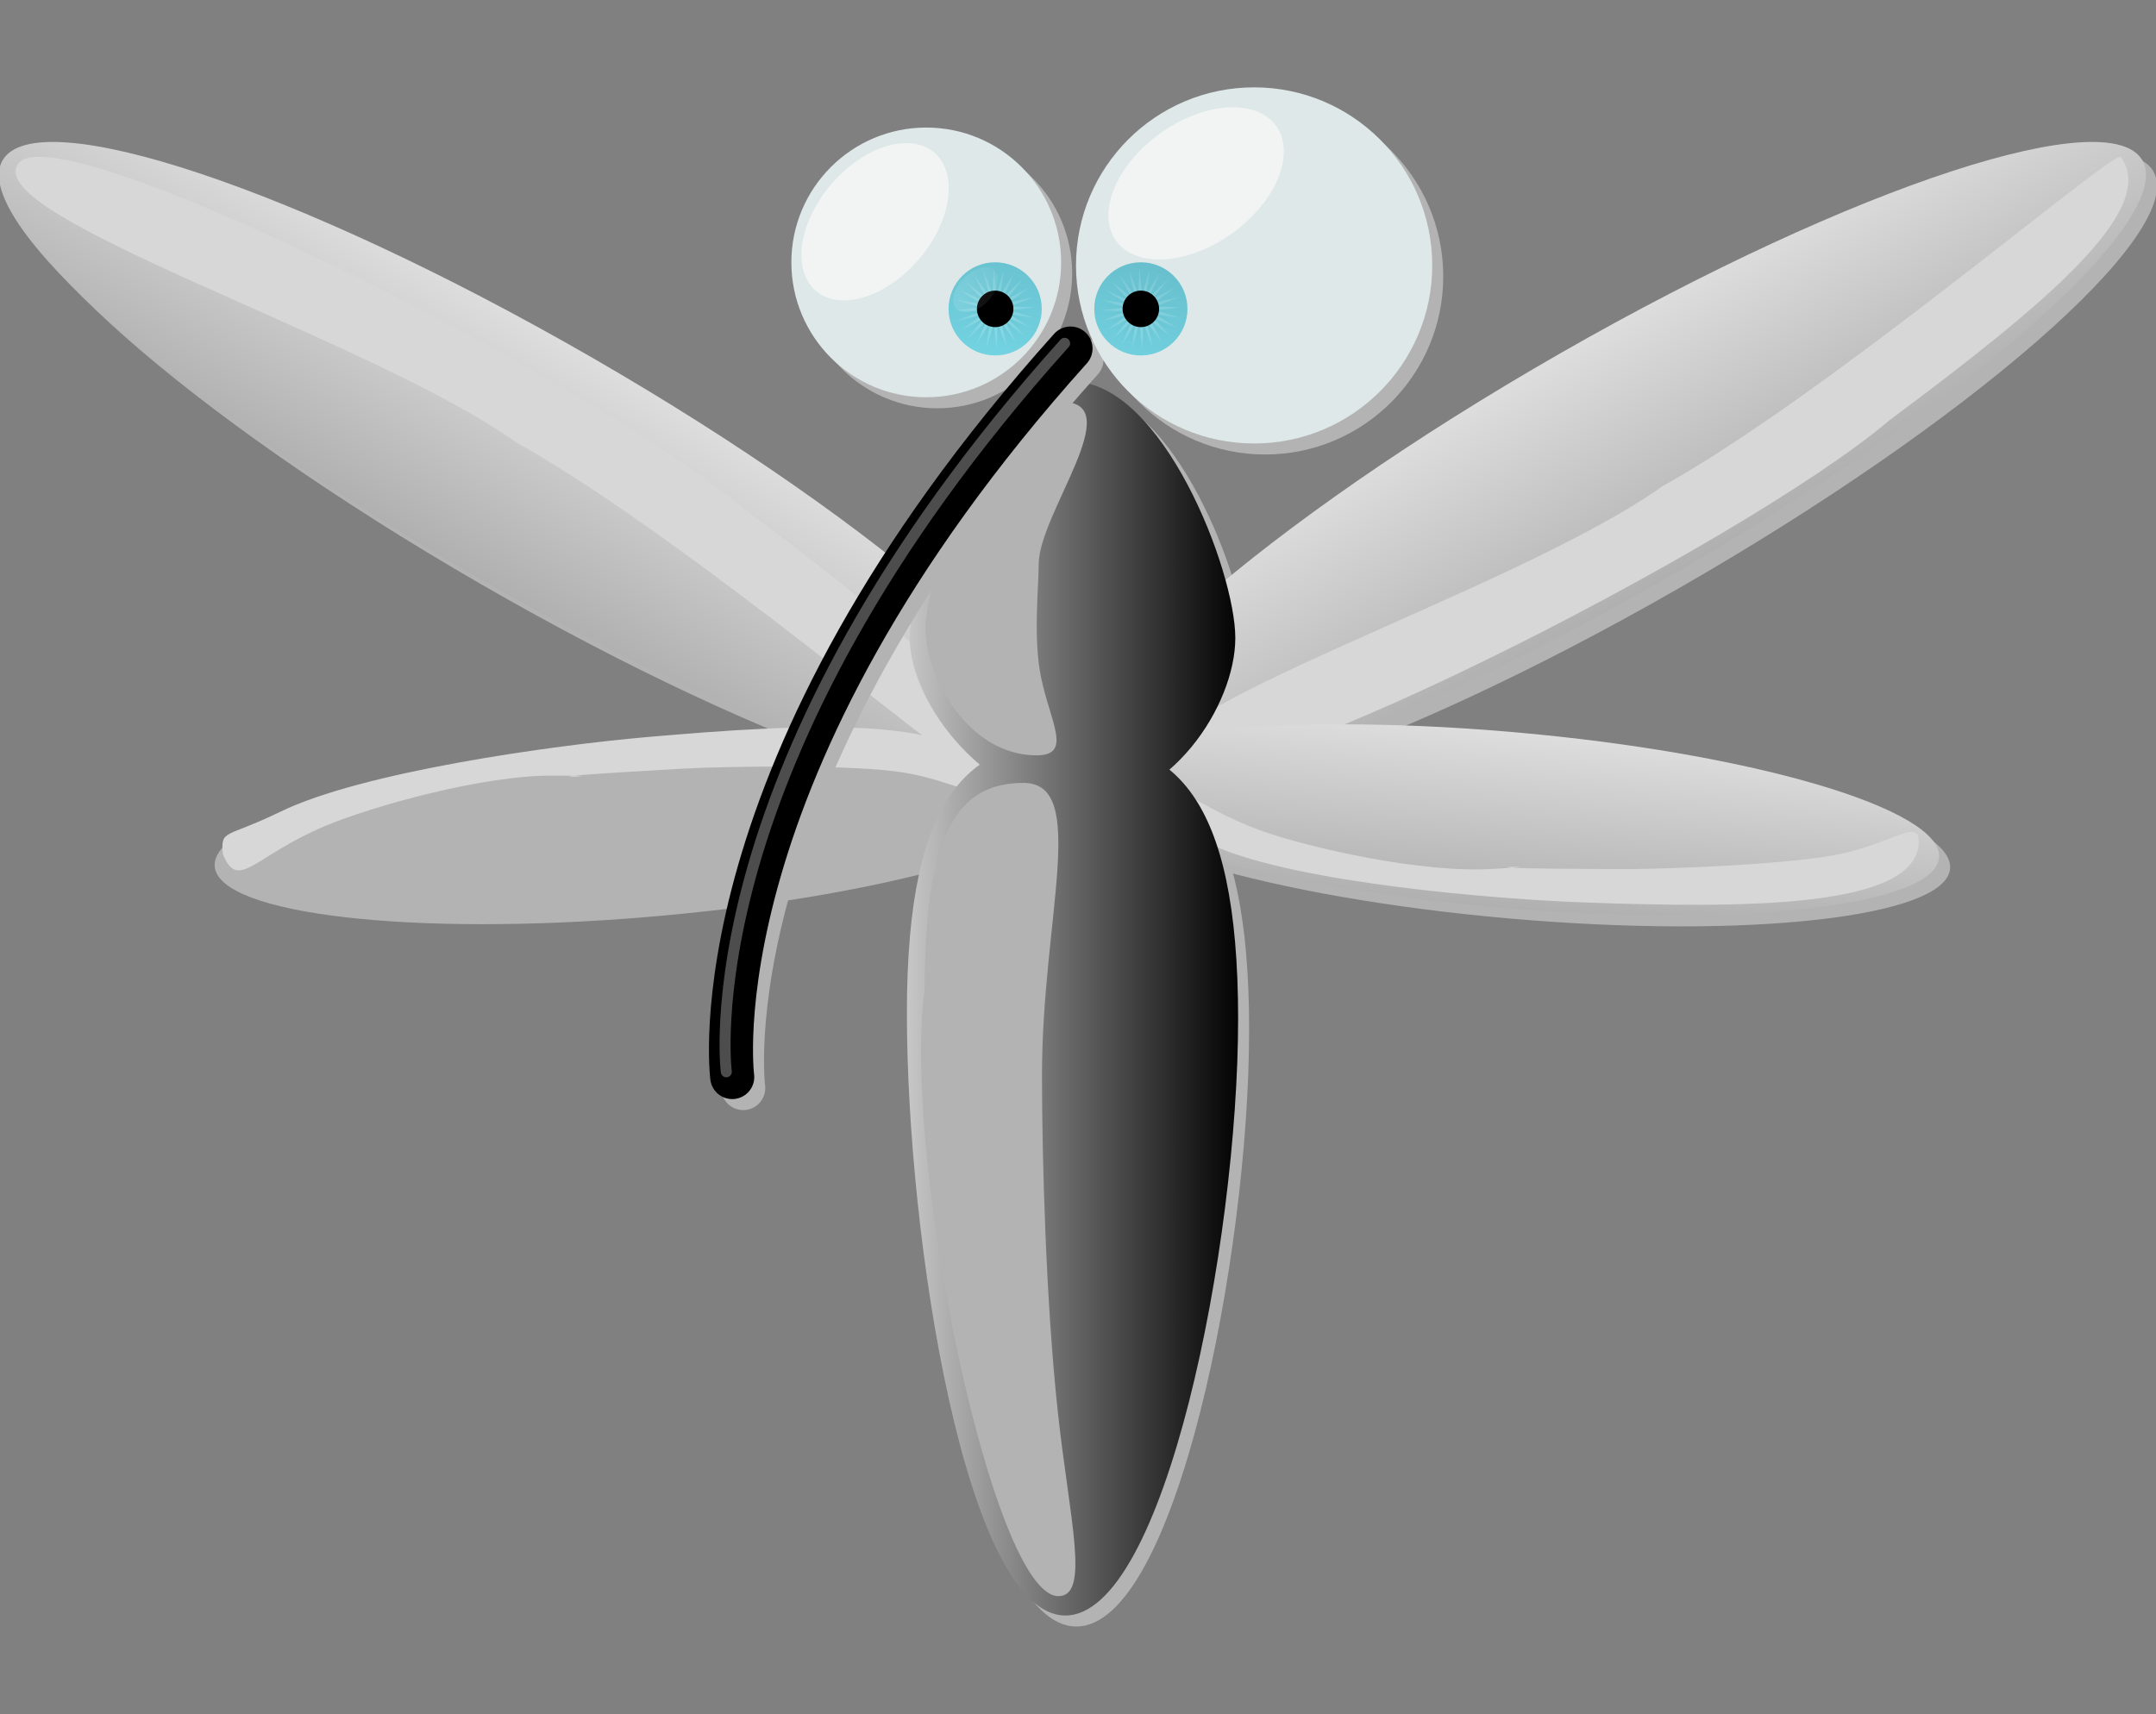<?xml version="1.0" encoding="UTF-8"?>
<svg version="1.0" viewBox="0 0 391.58 311.38" xmlns="http://www.w3.org/2000/svg" xmlns:xlink="http://www.w3.org/1999/xlink">
<rect x="0" y="0" width="391.58" height="311.38" fill="#808080" stroke="none"/>
<defs>
<linearGradient id="b">
<stop offset="0"/>
<stop stop-color="#fff" offset="1"/>
</linearGradient>
<linearGradient id="a">
<stop stop-color="#fff" offset="0"/>
<stop stop-color="#fff" stop-opacity="0" offset="1"/>
</linearGradient>
<linearGradient id="e">
<stop stop-opacity=".251" offset="0"/>
<stop stop-opacity="0" offset="1"/>
</linearGradient>
<linearGradient id="d">
<stop stop-color="#fff" stop-opacity=".373" offset="0"/>
<stop stop-color="#fff" stop-opacity=".094" offset="1"/>
</linearGradient>
<linearGradient id="f">
<stop stop-color="#24424c" offset="0"/>
<stop stop-color="#79dfee" offset="1"/>
</linearGradient>
<linearGradient id="s" x1="130.21" x2="522.79" y1="396.63" y2="396.63" gradientTransform="translate(-.057 -.064)" gradientUnits="userSpaceOnUse" xlink:href="#b"/>
<linearGradient id="r" x1="130.21" x2="522.79" y1="396.63" y2="396.63" gradientTransform="translate(.057 .064)" gradientUnits="userSpaceOnUse" xlink:href="#b"/>
<linearGradient id="c" x1="130.21" x2="522.79" y1="396.63" y2="396.63" gradientTransform="translate(-.014 -.103)" gradientUnits="userSpaceOnUse" xlink:href="#b"/>
<linearGradient id="g" x1="369.56" x2="431.44" y1="464.06" y2="464.06" gradientTransform="translate(-2.865e-6)" gradientUnits="userSpaceOnUse">
<stop stop-color="#cacaca" offset="0"/>
<stop offset="1"/>
</linearGradient>
<radialGradient id="q" cx="147.9" cy="259.77" r="227.54" gradientTransform="matrix(19.527 0 0 19.527 -3128.7 185.19)" gradientUnits="userSpaceOnUse" xlink:href="#f" spreadMethod="reflect"/>
<radialGradient id="p" cx="-235.12" cy="409.57" r="206.68" gradientTransform="matrix(31.748 -4.325 4.325 31.748 5815.2 -7441.8)" gradientUnits="userSpaceOnUse" xlink:href="#e"/>
<radialGradient id="o" cx="-235.12" cy="409.57" r="206.68" gradientTransform="matrix(32.012 0 0 32.012 6882.2 -7434.8)" gradientUnits="userSpaceOnUse" xlink:href="#d"/>
<radialGradient id="n" cx="-209.52" cy="340.36" r="103.34" fx="-207.43" fy="302.83" gradientTransform="matrix(34.166 -9.2671e-6 5.3332e-6 19.663 3944.9 -7030.1)" gradientUnits="userSpaceOnUse" xlink:href="#a"/>
<radialGradient id="m" cx="-205.8" cy="344.59" r="103.34" fx="-200.76" fy="374.53" gradientTransform="matrix(25.837 -6.923 4.8 17.914 3324 5164.4)" gradientUnits="userSpaceOnUse" xlink:href="#a"/>
<radialGradient id="l" cx="147.9" cy="259.77" r="227.54" gradientTransform="matrix(19.527 0 0 19.527 -3834.8 185.19)" gradientUnits="userSpaceOnUse" xlink:href="#f" spreadMethod="reflect"/>
<radialGradient id="k" cx="-235.12" cy="409.57" r="206.68" gradientTransform="matrix(31.748 -4.325 4.325 31.748 4952.9 -7324.3)" gradientUnits="userSpaceOnUse" xlink:href="#e"/>
<radialGradient id="j" cx="-235.12" cy="409.57" r="206.68" gradientTransform="matrix(32.012 0 0 32.012 6138.1 -7434.8)" gradientUnits="userSpaceOnUse" xlink:href="#d"/>
<radialGradient id="i" cx="-209.52" cy="340.36" r="103.34" fx="-207.43" fy="302.83" gradientTransform="matrix(34.166 -9.2671e-6 5.3332e-6 19.663 3553.7 -7421.3)" gradientUnits="userSpaceOnUse" xlink:href="#a"/>
<radialGradient id="h" cx="-205.8" cy="344.59" r="103.34" fx="-200.76" fy="374.53" gradientTransform="matrix(25.837 -6.923 4.8 17.914 2460.6 4933)" gradientUnits="userSpaceOnUse" xlink:href="#a"/>
</defs>
<g transform="translate(-205.78 -282.62)">
<g transform="translate(2,2)" fill="#b3b3b3">
<path transform="matrix(-.321 -.557 -.866 .5 1197.6 287.42)" d="m471 643.55c0.316 61.295-15.096 111.8-34.424 112.8-19.327 1.001-35.251-47.877-35.567-109.17-0.316-61.295 15.096-111.8 34.424-112.8 19.259-0.997 35.153 47.544 35.564 108.62"/>
<path d="m507.63 371.01c-26.791 19.079-97.664 41.109-90.508 50.716 7.155 9.607 104.67-39.721 131.79-62.725 27.776-20.722 49.188-38.26 42.033-47.866-1.243-1.395-52.581 42.767-83.314 59.876z" fill-rule="evenodd"/>
<path transform="matrix(.321 -.557 .866 .5 -396.47 287.42)" d="m471 645.36c0 61.304-15.67 111-35 111s-35-49.696-35-111 15.67-111 35-111c19.243 0 34.877 49.268 34.999 110.3"/>
<path d="m299.63 363.05c-26.791-19.079-97.664-41.109-90.508-50.716 7.155-9.607 104.67 39.721 131.79 62.725 27.776 20.722 49.188 38.26 42.033 47.866-1.243 1.395-52.581-42.767-83.314-59.876z" fill-rule="evenodd"/>
<g transform="translate(-2)">
<g fill="#b3b3b3">
<path transform="matrix(.98 0 0 .98 220.19 167.26)" d="m184 166.36c0 13.807-11.193 25-25 25s-25-11.193-25-25 11.193-25 25-25c13.745 0 24.912 11.096 25 24.841"/>
<path transform="matrix(.455 -.007 -.25 .649 335.96 216.05)" d="m185.8 166.36c0 12.152-11.998 22.004-26.798 22.004s-26.798-9.851-26.798-22.004c0-12.152 11.998-22.004 26.798-22.004 14.717 0 26.68 9.745 26.797 21.829"/>
<g transform="matrix(.031 0 0 .031 377.45 315.43)">
<g fill="#b3b3b3">
<path transform="matrix(1.2 0 0 1.2 194.6 214.51)" d="m375.44 259.77c0 125.67-101.87 227.54-227.54 227.54s-227.54-101.87-227.54-227.54 101.87-227.54 227.54-227.54 227.54 101.87 227.54 227.54z"/>
<path transform="matrix(.965 .131 -.131 .965 652.65 162.02)" d="m-28.442 401.98-133.28 14.521 128.2 39.23-132.5-20.469 113.68 71.074-122.68-54.064 91.408 98.074-104.51-83.974 62.91 118.39-79.215-108.16 30.125 130.64-48.521-124.98-4.713 133.98-14.521-133.28-39.23 128.2 20.469-132.5-71.074 113.68 54.064-122.68-98.074 91.408 83.974-104.51-118.39 62.91 108.16-79.215-130.64 30.125 124.98-48.521-133.98-4.713 133.28-14.521-128.2-39.23 132.5 20.469-113.68-71.074 122.68 54.064-91.408-98.074 104.51 83.974-62.91-118.39 79.215 108.16-30.125-130.64 48.521 124.98 4.713-133.98 14.521 133.28 39.23-128.2-20.469 132.5 71.074-113.68-54.064 122.68 98.074-91.408-83.974 104.51 118.39-62.91-108.16 79.215 130.64-30.125-124.98 48.521z"/>
<path transform="matrix(1.139 0 0 1.139 639.76 59.846)" d="m-28.442 401.98-133.28 14.521 128.2 39.23-132.5-20.469 113.68 71.074-122.68-54.064 91.408 98.074-104.51-83.974 62.91 118.39-79.215-108.16 30.125 130.64-48.521-124.98-4.713 133.98-14.521-133.28-39.23 128.2 20.469-132.5-71.074 113.68 54.064-122.68-98.074 91.408 83.974-104.51-118.39 62.91 108.16-79.215-130.64 30.125 124.98-48.521-133.98-4.713 133.28-14.521-128.2-39.23 132.5 20.469-113.68-71.074 122.68 54.064-91.408-98.074 104.51 83.974-62.91-118.39 79.215 108.16-30.125-130.64 48.521 124.98 4.713-133.98 14.521 133.28 39.23-128.2-20.469 132.5 71.074-113.68-54.064 122.68 98.074-91.408-83.974 104.51 118.39-62.91-108.16 79.215 130.64-30.125-124.98 48.521z"/>
<path transform="matrix(.47 0 0 .47 302.55 404.11)" d="m375.44 259.77c0 125.67-101.87 227.54-227.54 227.54s-227.54-101.87-227.54-227.54 101.87-227.54 227.54-227.54 227.54 101.87 227.54 227.54z"/>
<path transform="matrix(1.083 -1.083 1.083 1.083 116.83 -181.39)" d="m-106.18 340.36c0 35.082-46.267 63.521-103.34 63.521s-103.34-28.439-103.34-63.521 46.267-63.521 103.34-63.521 103.34 28.439 103.34 63.521z"/>
<path transform="matrix(.916 -.245 .245 .916 585.31 336.34)" d="m-106.18 340.36c0 35.082-46.267 63.521-103.34 63.521s-103.34-28.439-103.34-63.521 46.267-63.521 103.34-63.521 103.34 28.439 103.34 63.521z"/>
</g>
</g>
<path transform="matrix(1.294 0 0 1.294 229.81 115.57)" d="m184 166.36c0 13.807-11.193 25-25 25s-25-11.193-25-25 11.193-25 25-25c13.745 0 24.912 11.096 25 24.841"/>
<path transform="matrix(.635 .094 -.496 .846 408.32 164.69)" d="m185.8 166.36c0 12.152-11.998 22.004-26.798 22.004s-26.798-9.851-26.798-22.004c0-12.152 11.998-22.004 26.798-22.004 14.717 0 26.68 9.745 26.797 21.829"/>
<g transform="matrix(.031 0 0 .031 403.45 315.43)">
<g fill="#b3b3b3">
<path transform="matrix(1.2 0 0 1.2 194.6 214.51)" d="m375.44 259.77c0 125.67-101.87 227.54-227.54 227.54s-227.54-101.87-227.54-227.54 101.87-227.54 227.54-227.54 227.54 101.87 227.54 227.54z"/>
<path transform="matrix(.965 .131 -.131 .965 652.65 162.02)" d="m-28.442 401.98-133.28 14.521 128.2 39.23-132.5-20.469 113.68 71.074-122.68-54.064 91.408 98.074-104.51-83.974 62.91 118.39-79.215-108.16 30.125 130.64-48.521-124.98-4.713 133.98-14.521-133.28-39.23 128.2 20.469-132.5-71.074 113.68 54.064-122.68-98.074 91.408 83.974-104.51-118.39 62.91 108.16-79.215-130.64 30.125 124.98-48.521-133.98-4.713 133.28-14.521-128.2-39.23 132.5 20.469-113.68-71.074 122.68 54.064-91.408-98.074 104.51 83.974-62.91-118.39 79.215 108.16-30.125-130.64 48.521 124.98 4.713-133.98 14.521 133.28 39.23-128.2-20.469 132.5 71.074-113.68-54.064 122.68 98.074-91.408-83.974 104.51 118.39-62.91-108.16 79.215 130.64-30.125-124.98 48.521z"/>
<path transform="matrix(1.139 0 0 1.139 639.76 59.846)" d="m-28.442 401.98-133.28 14.521 128.2 39.23-132.5-20.469 113.68 71.074-122.68-54.064 91.408 98.074-104.51-83.974 62.91 118.39-79.215-108.16 30.125 130.64-48.521-124.98-4.713 133.98-14.521-133.28-39.23 128.2 20.469-132.5-71.074 113.68 54.064-122.68-98.074 91.408 83.974-104.51-118.39 62.91 108.16-79.215-130.64 30.125 124.98-48.521-133.98-4.713 133.28-14.521-128.2-39.23 132.5 20.469-113.68-71.074 122.68 54.064-91.408-98.074 104.51 83.974-62.91-118.39 79.215 108.16-30.125-130.64 48.521 124.98 4.713-133.98 14.521 133.28 39.23-128.2-20.469 132.5 71.074-113.68-54.064 122.68 98.074-91.408-83.974 104.51 118.39-62.91-108.16 79.215 130.64-30.125-124.98 48.521z"/>
<path transform="matrix(.47 0 0 .47 302.55 404.11)" d="m375.44 259.77c0 125.67-101.87 227.54-227.54 227.54s-227.54-101.87-227.54-227.54 101.87-227.54 227.54-227.54 227.54 101.87 227.54 227.54z"/>
<path transform="matrix(1.083 -1.083 1.083 1.083 116.83 -181.39)" d="m-106.18 340.36c0 35.082-46.267 63.521-103.34 63.521s-103.34-28.439-103.34-63.521 46.267-63.521 103.34-63.521 103.34 28.439 103.34 63.521z"/>
<path transform="matrix(.916 -.245 .245 .916 585.31 336.34)" d="m-106.18 340.36c0 35.082-46.267 63.521-103.34 63.521s-103.34-28.439-103.34-63.521 46.267-63.521 103.34-63.521 103.34 28.439 103.34 63.521z"/>
</g>
</g>
</g>
</g>
<path transform="matrix(.04 -.455 .708 .062 5.018 589.93)" d="m471 645.36c0 61.304-15.67 111-35 111s-35-49.696-35-111 15.67-111 35-111c19.101 0 34.675 48.569 34.995 109.14"/>
<path d="m494.06 446.59c28.531 0.996 59.786 1.044 60.202-10.861 0.156-4.472-4.237-0.248-13.728 1.922-8.89 2.033-32.683 2.897-40.467 2.868-39.061-0.162-7.358-0.841-23.132-0.053-12.73 0.852-33.484-3.826-42.137-6.953-13.313-4.809-16.351-11.089-18.811-4.157-0.162 4.644 0.505 2.79 10.824 7.168 15.205 6.45 49.848 9.457 67.249 10.065z" fill-rule="evenodd"/>
<path transform="matrix(.04 .455 .708 -.062 -152.99 272.8)" d="m470.97 641.09c0.743 61.258-14.312 112.83-33.628 115.19-19.316 2.358-35.577-45.39-36.32-106.65-0.743-61.258 14.312-112.83 33.628-115.19 18.922-2.31 34.991 43.525 36.267 103.44"/>
<path d="m323.32 416.52c28.44-2.488 59.65-4.171 60.688 7.695 0.39 4.458-4.218 0.469-13.81-1.201-8.984-1.565-32.79-1.182-40.561-0.746-38.999 2.206-7.303 1.225-23.098 1.263-12.757-0.184-33.237 5.574-41.716 9.148-13.043 5.499-15.748 11.93-18.567 5.136-0.405-4.629 0.358-2.813 10.434-7.724 14.846-7.237 49.284-12.053 66.63-13.571z" fill-rule="evenodd"/>
<path d="m430.65 467.71c0 41.032-13.339 108.4-31.386 108.4s-28.771-68.403-28.771-109.43c0-41.032 12.031-49.555 30.079-49.555 18.047 0 30.079 9.556 30.079 50.588z" fill-rule="evenodd"/>
<path d="m430.14 398.53c0 12.255-11.869 30.424-28.188 30.424s-30.938-18.169-30.938-30.424 13.192-46.591 29.511-46.591 29.616 34.336 29.616 46.591z" fill-rule="evenodd"/>
<path d="m395.03 477.99c0 14.616 0.678 40.874 2.888 61.254 2.108 19.428 5.903 33.348 0.089 33.348-11.912 0-28.458-79.784-24.292-110.23 0-28.549 6.048-37.509 17.959-37.509 11.912 0 3.355 24.585 3.355 53.134z" fill-rule="evenodd"/>
<path d="m394.43 385.12c0 4.216-1.02 13.44 0.405 20.445 1.682 8.269 5.826 14.283-0.802 14.283-12.242 0-20.18-14.009-20.18-23.202 0-9.194 12.548-41.012 24.79-41.012s-4.213 20.292-4.213 29.486z" fill-rule="evenodd"/>
</g>
<path transform="matrix(-.321 -.557 -.866 .5 1197.6 287.42)" d="m471 643.55c0.316 61.295-15.096 111.8-34.424 112.8-19.327 1.001-35.251-47.877-35.567-109.17-0.316-61.295 15.096-111.8 34.424-112.8 19.259-0.997 35.153 47.544 35.564 108.62" fill="url(#r)"/>
<path d="m507.63 371.01c-26.791 19.079-97.664 41.109-90.508 50.716 7.155 9.607 104.67-39.721 131.79-62.725 27.776-20.722 49.188-38.26 42.033-47.866-1.243-1.395-52.581 42.767-83.314 59.876z" fill="#d7d7d7" fill-rule="evenodd"/>
<path transform="matrix(.321 -.557 .866 .5 -396.47 287.42)" d="m471 645.36c0 61.304-15.67 111-35 111s-35-49.696-35-111 15.67-111 35-111c19.243 0 34.877 49.268 34.999 110.3" fill="url(#s)"/>
<path d="m299.63 363.05c-26.791-19.079-97.664-41.109-90.508-50.716 7.155-9.607 104.67 39.721 131.79 62.725 27.776 20.722 49.188 38.26 42.033 47.866-1.243 1.395-52.581-42.767-83.314-59.876z" fill="#d7d7d7" fill-rule="evenodd"/>
<path transform="matrix(.04 -.455 .708 .062 5.018 589.93)" d="m471 645.36c0 61.304-15.67 111-35 111s-35-49.696-35-111 15.67-111 35-111c19.101 0 34.675 48.569 34.995 109.14" fill="url(#c)"/>
<path d="m494.06 446.59c28.531 0.996 59.786 1.044 60.202-10.861 0.156-4.472-4.237-0.248-13.728 1.922-8.89 2.033-32.683 2.897-40.467 2.868-39.061-0.162-7.358-0.841-23.132-0.053-12.73 0.852-33.484-3.826-42.137-6.953-13.313-4.809-16.351-11.089-18.811-4.157-0.162 4.644 0.505 2.79 10.824 7.168 15.205 6.45 49.848 9.457 67.249 10.065z" fill="#d7d7d7" fill-rule="evenodd"/>
<path transform="matrix(.04 .455 .708 -.062 -152.99 272.8)" d="m470.97 641.09c0.743 61.258-14.312 112.83-33.628 115.19-19.316 2.358-35.577-45.39-36.32-106.65-0.743-61.258 14.312-112.83 33.628-115.19 18.922-2.31 34.991 43.525 36.267 103.44" fill="url(#c)"/>
<path d="m323.32 416.52c28.44-2.488 59.65-4.171 60.688 7.695 0.39 4.458-4.218 0.469-13.81-1.201-8.984-1.565-32.79-1.182-40.561-0.746-38.999 2.206-7.303 1.225-23.098 1.263-12.757-0.184-33.237 5.574-41.716 9.148-13.043 5.499-15.748 11.93-18.567 5.136-0.405-4.629 0.358-2.813 10.434-7.724 14.846-7.237 49.284-12.053 66.63-13.571z" fill="#d7d7d7" fill-rule="evenodd"/>
<g fill-rule="evenodd">
<path d="m430.65 467.71c0 41.032-13.339 108.4-31.386 108.4s-28.771-68.403-28.771-109.43c0-41.032 12.031-49.555 30.079-49.555 18.047 0 30.079 9.556 30.079 50.588z" fill="url(#g)"/>
<path d="m430.14 398.53c0 12.255-11.869 30.424-28.188 30.424s-30.938-18.169-30.938-30.424 13.192-46.591 29.511-46.591 29.616 34.336 29.616 46.591z" fill="url(#g)"/>
<path d="m395.03 477.99c0 14.616 0.678 40.874 2.888 61.254 2.108 19.428 5.903 33.348 0.089 33.348-11.912 0-28.458-79.784-24.292-110.23 0-28.549 6.048-37.509 17.959-37.509 11.912 0 3.355 24.585 3.355 53.134z" fill="#b3b3b3"/>
<path d="m394.43 385.12c0 4.216-1.02 13.44 0.405 20.445 1.682 8.269 5.826 14.283-0.802 14.283-12.242 0-20.18-14.009-20.18-23.202 0-9.194 12.548-41.012 24.79-41.012s-4.213 20.292-4.213 29.486z" fill="#b3b3b3"/>
</g>
<g transform="translate(-136.55 40.761)" fill="none" stroke="#b3b3b3" stroke-linecap="round" stroke-linejoin="round">
<path d="m538.76 307.18c-68.79 76.66-61.44 132.35-61.44 132.35" stroke-width="8"/>
<path d="m537.69 306.23c-68.792 76.655-61.445 132.34-61.445 132.34" stroke-width="2"/>
</g>
<path transform="matrix(.98 0 0 .98 218.19 167.26)" d="m184 166.36c0 13.807-11.193 25-25 25s-25-11.193-25-25 11.193-25 25-25c13.745 0 24.912 11.096 25 24.841" fill="#dee8e8"/>
<path transform="matrix(.455 -.007 -.25 .649 333.96 216.05)" d="m185.8 166.36c0 12.152-11.998 22.004-26.798 22.004s-26.798-9.851-26.798-22.004c0-12.152 11.998-22.004 26.798-22.004 14.717 0 26.68 9.745 26.797 21.829" fill="#f8f8f8" fill-opacity=".75"/>
<g transform="matrix(.031 0 0 .031 374.99 322.42)">
<path transform="matrix(1.2 0 0 1.2 194.6 214.51)" d="m375.44 259.77c0 125.67-101.87 227.54-227.54 227.54s-227.54-101.87-227.54-227.54 101.87-227.54 227.54-227.54 227.54 101.87 227.54 227.54z" fill="url(#q)"/>
<path transform="matrix(.965 .131 -.131 .965 652.65 162.02)" d="m-28.442 401.98-133.28 14.521 128.2 39.23-132.5-20.469 113.68 71.074-122.68-54.064 91.408 98.074-104.51-83.974 62.91 118.39-79.215-108.16 30.125 130.64-48.521-124.98-4.713 133.98-14.521-133.28-39.23 128.2 20.469-132.5-71.074 113.68 54.064-122.68-98.074 91.408 83.974-104.51-118.39 62.91 108.16-79.215-130.64 30.125 124.98-48.521-133.98-4.713 133.28-14.521-128.2-39.23 132.5 20.469-113.68-71.074 122.68 54.064-91.408-98.074 104.51 83.974-62.91-118.39 79.215 108.16-30.125-130.64 48.521 124.98 4.713-133.98 14.521 133.28 39.23-128.2-20.469 132.5 71.074-113.68-54.064 122.68 98.074-91.408-83.974 104.51 118.39-62.91-108.16 79.215 130.64-30.125-124.98 48.521z" fill="url(#p)"/>
<path transform="matrix(1.139 0 0 1.139 639.76 59.846)" d="m-28.442 401.98-133.28 14.521 128.2 39.23-132.5-20.469 113.68 71.074-122.68-54.064 91.408 98.074-104.51-83.974 62.91 118.39-79.215-108.16 30.125 130.64-48.521-124.98-4.713 133.98-14.521-133.28-39.23 128.2 20.469-132.5-71.074 113.68 54.064-122.68-98.074 91.408 83.974-104.51-118.39 62.91 108.16-79.215-130.64 30.125 124.98-48.521-133.98-4.713 133.28-14.521-128.2-39.23 132.5 20.469-113.68-71.074 122.68 54.064-91.408-98.074 104.51 83.974-62.91-118.39 79.215 108.16-30.125-130.64 48.521 124.98 4.713-133.98 14.521 133.28 39.23-128.2-20.469 132.5 71.074-113.68-54.064 122.68 98.074-91.408-83.974 104.51 118.39-62.91-108.16 79.215 130.64-30.125-124.98 48.521z" fill="url(#o)"/>
<path transform="matrix(.47 0 0 .47 302.55 404.11)" d="m375.44 259.77c0 125.67-101.87 227.54-227.54 227.54s-227.54-101.87-227.54-227.54 101.87-227.54 227.54-227.54 227.54 101.87 227.54 227.54z"/>
<path transform="matrix(1.083 -1.083 1.083 1.083 116.83 -181.39)" d="m-106.18 340.36c0 35.082-46.267 63.521-103.34 63.521s-103.34-28.439-103.34-63.521 46.267-63.521 103.34-63.521 103.34 28.439 103.34 63.521z" fill="url(#n)"/>
<path transform="matrix(.916 -.245 .245 .916 585.31 336.34)" d="m-106.18 340.36c0 35.082-46.267 63.521-103.34 63.521s-103.34-28.439-103.34-63.521 46.267-63.521 103.34-63.521 103.34 28.439 103.34 63.521z" fill="url(#m)"/>
</g>
<path transform="matrix(1.294 0 0 1.294 227.81 115.57)" d="m184 166.36c0 13.807-11.193 25-25 25s-25-11.193-25-25 11.193-25 25-25c13.745 0 24.912 11.096 25 24.841" fill="#dee8e8"/>
<g transform="translate(-138.55 38.761)" fill="none" stroke-linecap="round" stroke-linejoin="round">
<path d="m538.76 307.18c-68.79 76.66-61.44 132.35-61.44 132.35" stroke="#000" stroke-width="8"/>
<path d="m537.69 306.23c-68.792 76.655-61.445 132.34-61.445 132.34" stroke="#4d4d4d" stroke-width="2"/>
</g>
<path transform="matrix(-.044 .999 -.999 -.044 805.28 79.415)" d="m531.85 387.67c0 85.983-69.703 155.69-155.69 155.69-85.983 0-155.69-69.703-155.69-155.69 0-85.983 69.703-155.69 155.69-155.69 84.965 0 154.24 68.122 155.66 153.08" fill="none"/>
<path transform="matrix(-.603 -.658 .658 -.603 365.31 938.67)" d="m543.04 410.27c0 85.854-69.599 155.45-155.45 155.45-85.854 0-155.45-69.599-155.45-155.45 0-85.854 69.599-155.45 155.45-155.45 84.838 0 154.01 68.02 155.43 152.85" fill="none"/>
<path transform="matrix(.57 -.179 -.07 .902 344.04 194.34)" d="m186.89 166.36c0 7.892-12.488 14.29-27.893 14.29s-27.893-6.398-27.893-14.29c0-7.892 12.488-14.29 27.893-14.29 15.318 0 27.77 6.329 27.892 14.176" fill="#f8f8f8" fill-opacity=".75"/>
<g transform="matrix(.031 0 0 .031 401.45 322.42)">
<path transform="matrix(1.2 0 0 1.2 194.6 214.51)" d="m375.44 259.77c0 125.67-101.87 227.54-227.54 227.54s-227.54-101.87-227.54-227.54 101.87-227.54 227.54-227.54 227.54 101.87 227.54 227.54z" fill="url(#l)"/>
<path transform="matrix(.965 .131 -.131 .965 652.65 162.02)" d="m-28.442 401.98-133.28 14.521 128.2 39.23-132.5-20.469 113.68 71.074-122.68-54.064 91.408 98.074-104.51-83.974 62.91 118.39-79.215-108.16 30.125 130.64-48.521-124.98-4.713 133.98-14.521-133.28-39.23 128.2 20.469-132.5-71.074 113.68 54.064-122.68-98.074 91.408 83.974-104.51-118.39 62.91 108.16-79.215-130.64 30.125 124.98-48.521-133.98-4.713 133.28-14.521-128.2-39.23 132.5 20.469-113.68-71.074 122.68 54.064-91.408-98.074 104.51 83.974-62.91-118.39 79.215 108.16-30.125-130.64 48.521 124.98 4.713-133.98 14.521 133.28 39.23-128.2-20.469 132.5 71.074-113.68-54.064 122.68 98.074-91.408-83.974 104.51 118.39-62.91-108.16 79.215 130.64-30.125-124.98 48.521z" fill="url(#k)"/>
<path transform="matrix(1.139 0 0 1.139 639.76 59.846)" d="m-28.442 401.98-133.28 14.521 128.2 39.23-132.5-20.469 113.68 71.074-122.68-54.064 91.408 98.074-104.51-83.974 62.91 118.39-79.215-108.16 30.125 130.64-48.521-124.98-4.713 133.98-14.521-133.28-39.23 128.2 20.469-132.5-71.074 113.68 54.064-122.68-98.074 91.408 83.974-104.51-118.39 62.91 108.16-79.215-130.64 30.125 124.98-48.521-133.98-4.713 133.28-14.521-128.2-39.23 132.5 20.469-113.68-71.074 122.68 54.064-91.408-98.074 104.51 83.974-62.91-118.39 79.215 108.16-30.125-130.64 48.521 124.98 4.713-133.98 14.521 133.28 39.23-128.2-20.469 132.5 71.074-113.68-54.064 122.68 98.074-91.408-83.974 104.51 118.39-62.91-108.16 79.215 130.64-30.125-124.98 48.521z" fill="url(#j)"/>
<path transform="matrix(.47 0 0 .47 302.55 404.11)" d="m375.44 259.77c0 125.67-101.87 227.54-227.54 227.54s-227.54-101.87-227.54-227.54 101.87-227.54 227.54-227.54 227.54 101.87 227.54 227.54z"/>
<path transform="matrix(1.083 -1.083 1.083 1.083 116.83 -181.39)" d="m-106.18 340.36c0 35.082-46.267 63.521-103.34 63.521s-103.34-28.439-103.34-63.521 46.267-63.521 103.34-63.521 103.34 28.439 103.34 63.521z" fill="url(#i)"/>
<path transform="matrix(.916 -.245 .245 .916 585.31 336.34)" d="m-106.18 340.36c0 35.082-46.267 63.521-103.34 63.521s-103.34-28.439-103.34-63.521 46.267-63.521 103.34-63.521 103.34 28.439 103.34 63.521z" fill="url(#h)"/>
</g>
</g>
</svg>
